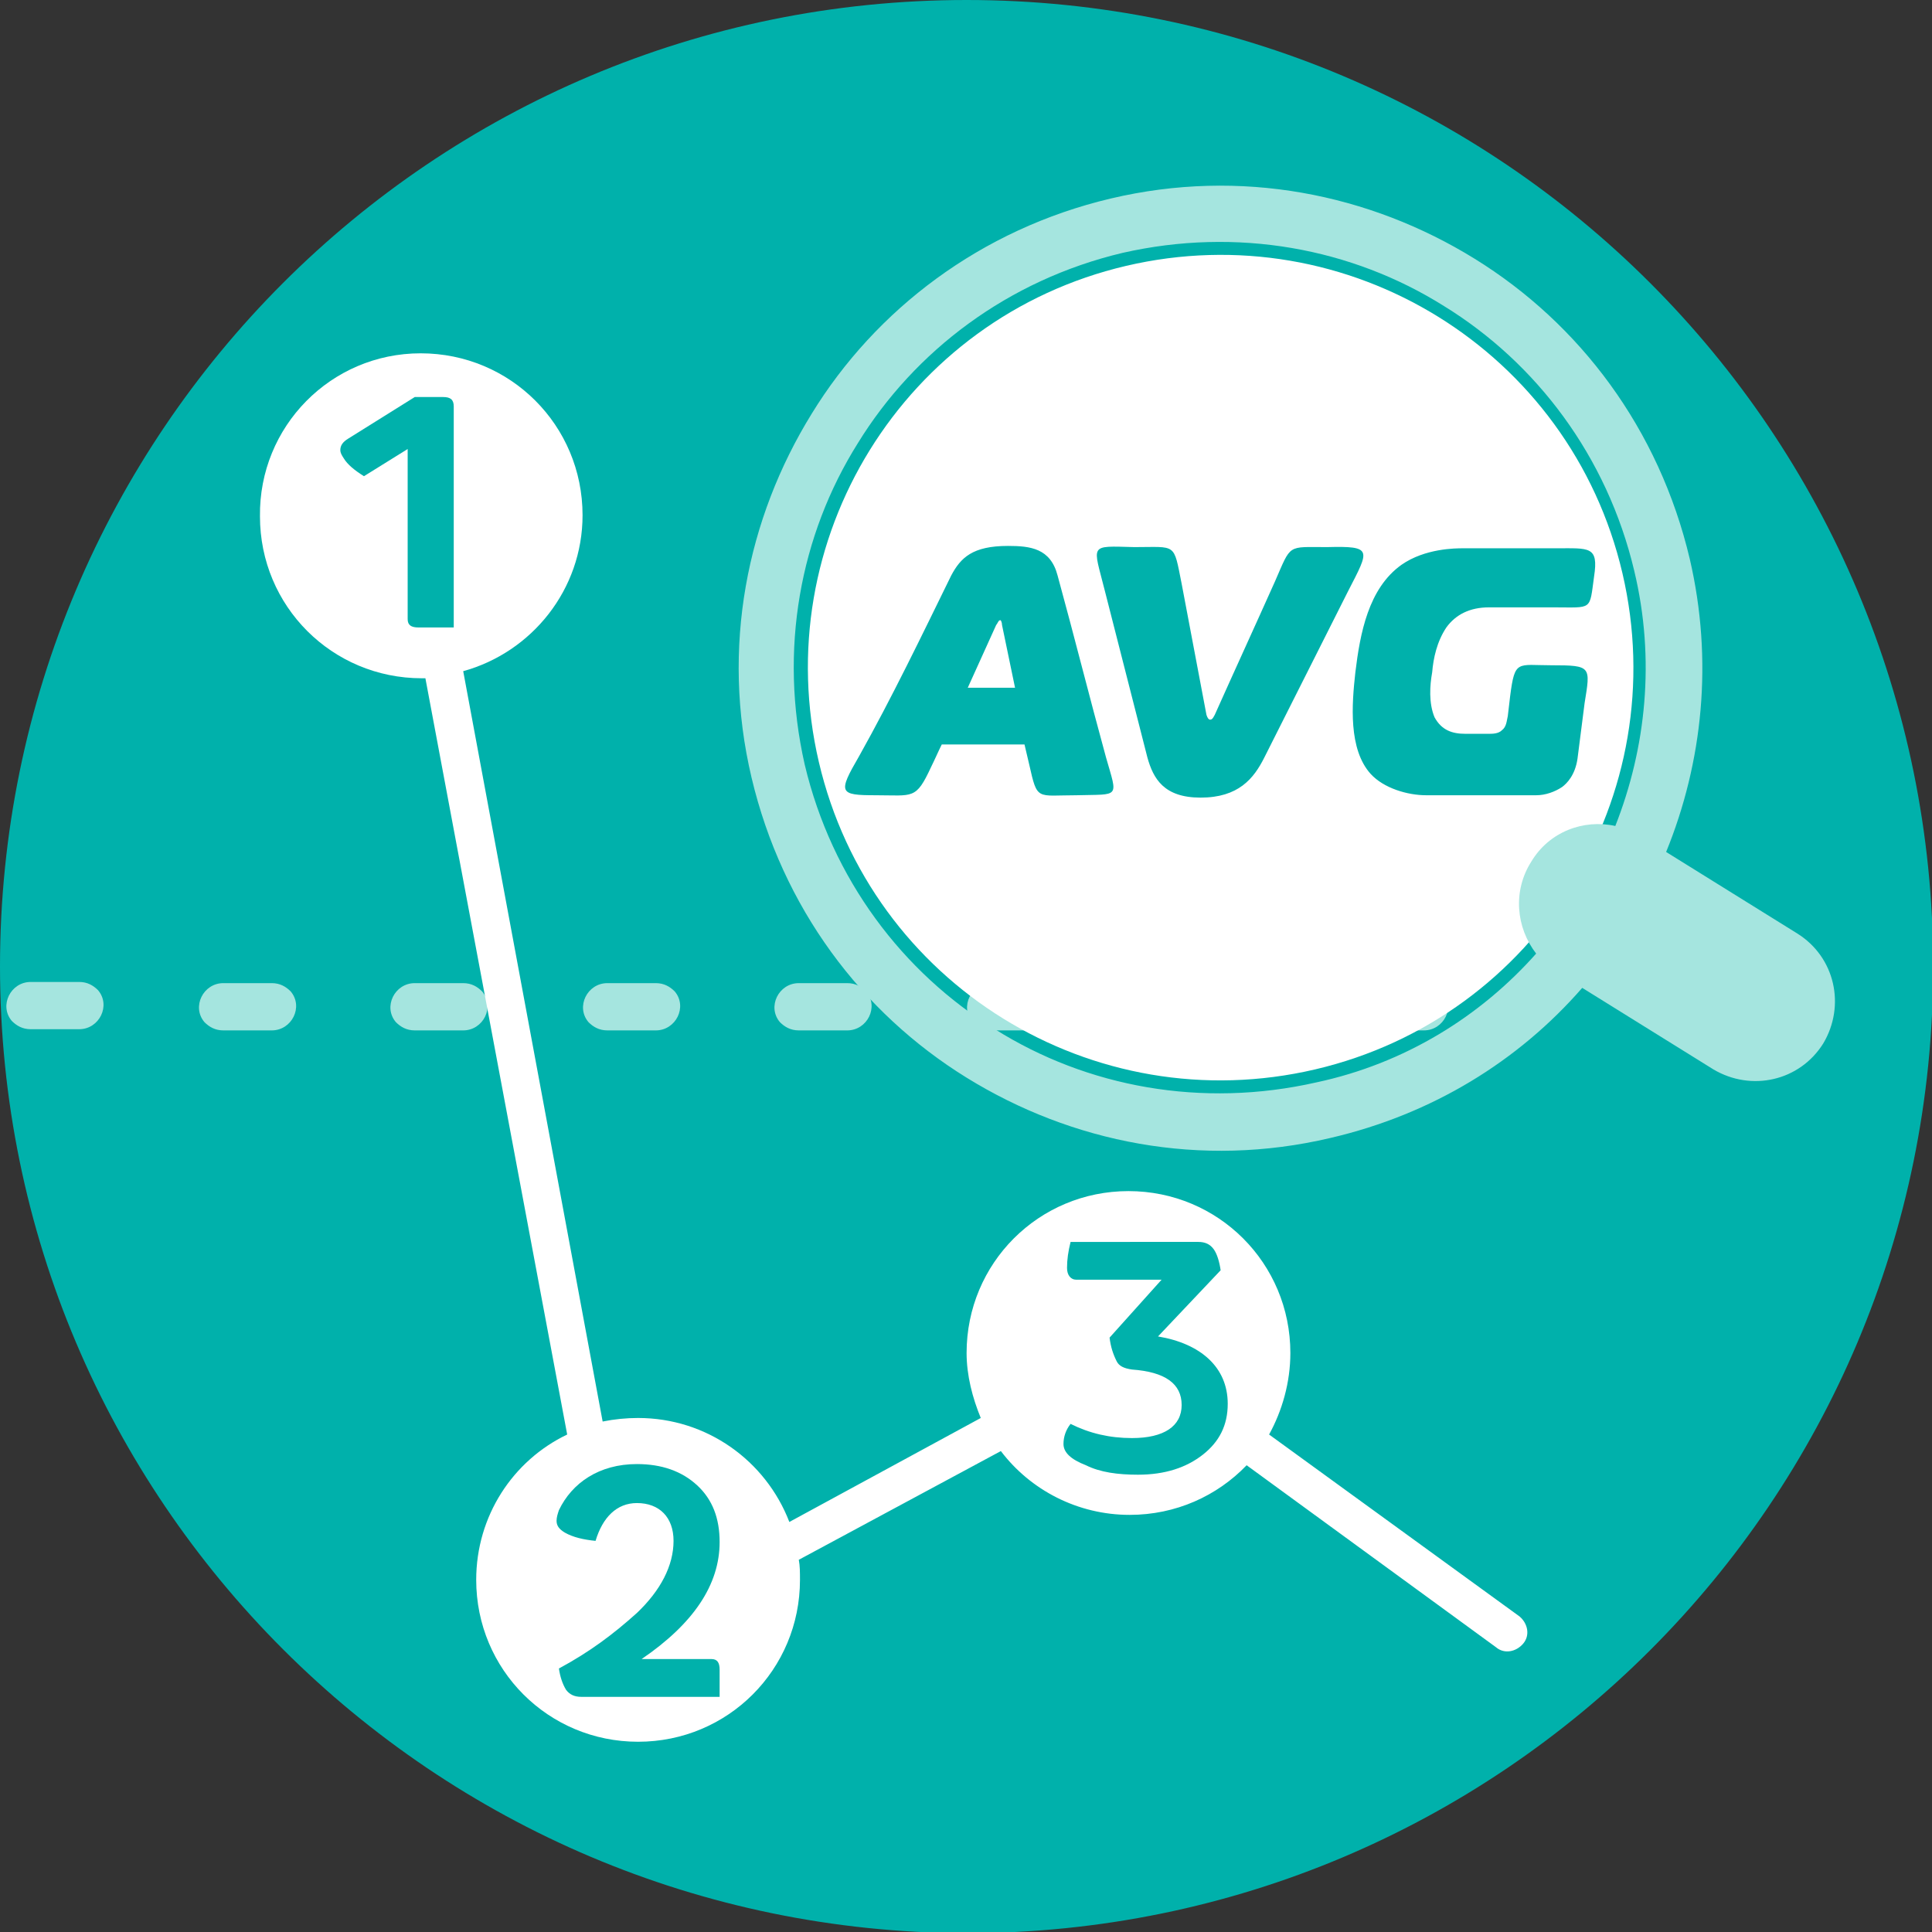 <?xml version="1.0" encoding="utf-8"?>
<!-- Generator: Adobe Illustrator 23.1.0, SVG Export Plug-In . SVG Version: 6.00 Build 0)  -->
<svg version="1.1" id="Layer_1" xmlns="http://www.w3.org/2000/svg" xmlns:xlink="http://www.w3.org/1999/xlink" x="0px" y="0px"
	 viewBox="0 0 163.5 163.5" style="enable-background:new 0 0 163.5 163.5;" xml:space="preserve">
<rect x="0" y="0" width="163.5" height="163.5" fill="#333333" stroke="none"/>
<style type="text/css">
	.st0{fill-rule:evenodd;clip-rule:evenodd;fill:#00B1AB;}
	.st1{fill:#A5E5DF;}
	.st2{fill-rule:evenodd;clip-rule:evenodd;fill:#FFFFFF;}
	.st3{fill:#00B1AB;}
</style>
<g>
	<path class="st0" d="M81.8,0c45.2,0,81.8,36.6,81.8,81.8s-36.6,81.8-81.8,81.8C36.6,163.5,0,126.9,0,81.8C0,36.6,36.6,0,81.8,0"/>
	<path class="st1" d="M23,87.2c1.7,0,2.7-2,1.6-3.3c-0.4-0.4-0.9-0.7-1.6-0.7h-4.1c-1.7,0-2.7,2-1.6,3.3c0.4,0.4,0.9,0.7,1.6,0.7H23
		z M39.2,87.2c1.7,0,2.7-2,1.6-3.3c-0.4-0.4-0.9-0.7-1.6-0.7h-4.1c-1.7,0-2.7,2-1.6,3.3c0.4,0.4,0.9,0.7,1.6,0.7H39.2z M55.5,87.2
		c1.7,0,2.7-2,1.6-3.3c-0.4-0.4-0.9-0.7-1.6-0.7h-4.1c-1.7,0-2.7,2-1.6,3.3c0.4,0.4,0.9,0.7,1.6,0.7H55.5z M71.7,87.2
		c1.7,0,2.7-2,1.6-3.3c-0.4-0.4-0.9-0.7-1.6-0.7h-4.1c-1.7,0-2.7,2-1.6,3.3c0.4,0.4,0.9,0.7,1.6,0.7H71.7z M88,87.2
		c1.7,0,2.7-2,1.6-3.3c-0.4-0.4-0.9-0.7-1.6-0.7h-4.1c-1.7,0-2.7,2-1.6,3.3c0.4,0.4,0.9,0.7,1.6,0.7H88z M104.2,87.2
		c1.7,0,2.7-2,1.6-3.3c-0.4-0.4-0.9-0.7-1.6-0.7h-4.1c-1.7,0-2.7,2-1.6,3.3c0.4,0.4,0.9,0.7,1.6,0.7H104.2z M120.5,87.2
		c1.7,0,2.7-2,1.6-3.3c-0.4-0.4-0.9-0.7-1.6-0.7h-4.1c-1.7,0-2.7,2-1.6,3.3c0.4,0.4,0.9,0.7,1.6,0.7H120.5z M2.6,83.1
		c-1.7,0-2.7,2-1.6,3.3c0.4,0.4,0.9,0.7,1.6,0.7h4.1c1.7,0,2.7-2,1.6-3.3c-0.4-0.4-0.9-0.7-1.6-0.7H2.6z"/>
	<path class="st2" d="M95.3,22.5c9.4-2.2,18.8-0.4,26.4,4.3s13.4,12.3,15.6,21.7s0.4,18.8-4.3,26.4s-12.3,13.4-21.7,15.6
		s-18.8,0.4-26.4-4.3c-7.6-4.7-13.4-12.3-15.6-21.7s-0.4-18.8,4.3-26.4C78.3,30.5,85.9,24.7,95.3,22.5"/>
	<path class="st0" d="M84.8,52.9l1.1,5.3h-4l2.4-5.3c0.1-0.1,0.2-0.4,0.3-0.4C84.7,52.4,84.8,52.7,84.8,52.9 M107,64.1l7.1-14.1
		c1.8-3.5,2.1-3.8-1.8-3.7c-3.4,0-3-0.3-4.4,2.9c-1.7,3.8-3.4,7.5-5.1,11.3c-0.2,0.4-0.3,0.4-0.4,0.4s-0.2-0.1-0.3-0.4L100,49.4
		c-0.7-3.5-0.4-3.1-4-3.1c-3.9-0.1-3.5-0.3-2.5,3.7c1.2,4.7,2.4,9.4,3.6,14.1c0.5,1.8,1.4,3.4,4.5,3.4
		C104.8,67.5,106.1,65.9,107,64.1z M118.6,47.8c-2.8,2-3.5,5.8-3.9,9.1c-0.3,2.7-0.6,6.5,1.3,8.6c1.1,1.2,3.1,1.8,4.7,1.8h9.3
		c0.8,0,1.6-0.3,2.2-0.7c0.4-0.3,1.1-1,1.3-2.4c0.2-1.6,0.4-3.1,0.6-4.7c0.5-3.1,0.6-3.2-2.8-3.2c-2.9,0-3.1-0.5-3.5,2.6l-0.2,1.7
		c-0.1,0.4-0.1,0.9-0.5,1.2c-0.3,0.3-0.8,0.3-1.1,0.3h-2c-1.1,0-2-0.3-2.6-1.4c-0.5-1.2-0.4-2.7-0.2-3.8c0.1-1.2,0.4-2.6,1.2-3.8
		c0.8-1.1,2-1.7,3.6-1.7h5.5c3.3,0,3,0.3,3.4-2.6c0.4-2.6-0.4-2.4-3.2-2.4h-7.9C123.2,46.4,120.6,46.4,118.6,47.8z M93.6,64.1
		c-1.4-5.1-2.7-10.3-4.1-15.4c-0.6-2.3-2.3-2.5-4.2-2.5c-3,0-4,1-4.8,2.5C78,53.8,75.5,59,72.7,64c-1.8,3.1-1.7,3.3,1.4,3.3
		c3.2,0,3.4,0.4,4.7-2.4c0.3-0.6,0.6-1.3,0.9-1.9h7l0.4,1.7c0.7,3.1,0.6,2.6,4,2.6C94.8,67.2,94.6,67.6,93.6,64.1z"/>
	<path class="st2" d="M35.6,29.9c7.6,0,13.7,6.1,13.7,13.7c0,6.3-4.3,11.6-10.1,13.2L51,120.3c1-0.2,2-0.3,3-0.3
		c5.8,0,10.8,3.6,12.8,8.8L83,120c-0.7-1.7-1.2-3.6-1.2-5.5c0-7.6,6.1-13.7,13.7-13.7s13.7,6.1,13.7,13.7c0,2.5-0.7,4.9-1.8,6.9
		l21.2,15.4c0.7,0.6,0.9,1.6,0.3,2.3c-0.6,0.7-1.6,0.9-2.3,0.3L105.5,124c-2.5,2.6-6,4.2-9.9,4.2c-4.4,0-8.4-2.1-10.9-5.4L67.6,132
		c0.1,0.5,0.1,1.1,0.1,1.7c0,7.6-6.1,13.7-13.7,13.7s-13.7-6.1-13.7-13.7c0-5.4,3.1-10.1,7.7-12.3l-12-64h-0.3
		c-7.6,0-13.7-6.1-13.7-13.7C21.9,36.1,28,29.9,35.6,29.9"/>
	<path class="st3" d="M29.5,37.1c-0.5,0.3-0.7,0.6-0.7,1c0,0.2,0.1,0.4,0.3,0.7c0.3,0.5,0.9,1,1.7,1.5l3.7-2.3v14.4
		c0,0.5,0.3,0.7,0.9,0.7h3V34.4c0-0.6-0.3-0.8-0.9-0.8h-2.4L29.5,37.1z"/>
	<path class="st3" d="M47.3,141.2c0.1,0.7,0.3,1.3,0.6,1.8c0.3,0.4,0.7,0.6,1.3,0.6h11.7v-2.3c0-0.6-0.2-0.9-0.7-0.9h-5.9
		c4.4-3,6.6-6.3,6.6-9.9c0-2-0.6-3.6-1.9-4.8c-1.3-1.2-3-1.8-5.1-1.8c-3.2,0-5.5,1.6-6.6,3.9c-0.1,0.3-0.2,0.6-0.2,0.9
		c0,0.4,0.2,0.7,0.7,1c0.7,0.4,1.6,0.6,2.6,0.7c0.6-2,1.8-3.2,3.5-3.2c1.9,0,3.1,1.2,3.1,3.2c0,2.1-1.1,4.2-3.1,6.1
		C51.9,138.3,49.9,139.8,47.3,141.2"/>
	<path class="st3" d="M95.8,115.9c2.8,0.2,4.2,1.2,4.2,3s-1.5,2.8-4.2,2.8c-1.9,0-3.6-0.4-5.2-1.2c-0.4,0.5-0.6,1.1-0.6,1.7
		c0,0.7,0.6,1.3,1.9,1.8c1.2,0.6,2.7,0.8,4.4,0.8c2.3,0,4.1-0.6,5.5-1.7s2.1-2.5,2.1-4.3c0-3.1-2.3-5.1-5.9-5.7l5.3-5.6
		c-0.1-0.7-0.3-1.4-0.6-1.8c-0.3-0.4-0.7-0.6-1.3-0.6H90.6c-0.2,0.8-0.3,1.5-0.3,2.2c0,0.6,0.3,1,0.8,1h7.2l-4.4,4.9
		c0.1,0.8,0.3,1.4,0.6,2C94.7,115.6,95.1,115.8,95.8,115.9"/>
	<path class="st1" d="M130,80.7c-1.7-2.2-2-5.3-0.4-7.8c1.5-2.5,4.4-3.6,7.1-3c2.6-6.6,3.4-14.1,1.6-21.6
		c-2.3-9.7-8.3-17.6-16.1-22.4c-7.8-4.9-17.5-6.7-27.2-4.5c-9.7,2.3-17.6,8.3-22.4,16.1c-4.9,7.8-6.7,17.5-4.5,27.2
		c2.3,9.7,8.3,17.6,16.1,22.4c7.8,4.9,17.5,6.7,27.2,4.5C118.9,90,125.3,86,130,80.7 M94,16.8c11-2.6,21.9-0.4,30.8,5.1
		s15.6,14.4,18.2,25.4c2,8.6,1.1,17.2-2,24.8l11.1,6.9c3.2,2,4.1,6.1,2.2,9.3c-2,3.2-6.1,4.1-9.3,2.2l-11.1-6.9
		c-5.4,6.2-12.7,10.7-21.3,12.7c-11,2.6-21.9,0.4-30.8-5.1S66.2,76.8,63.6,65.8c-2.6-11-0.4-21.9,5.1-30.8
		C74.1,26.2,83,19.4,94,16.8z"/>
</g>
</svg>
